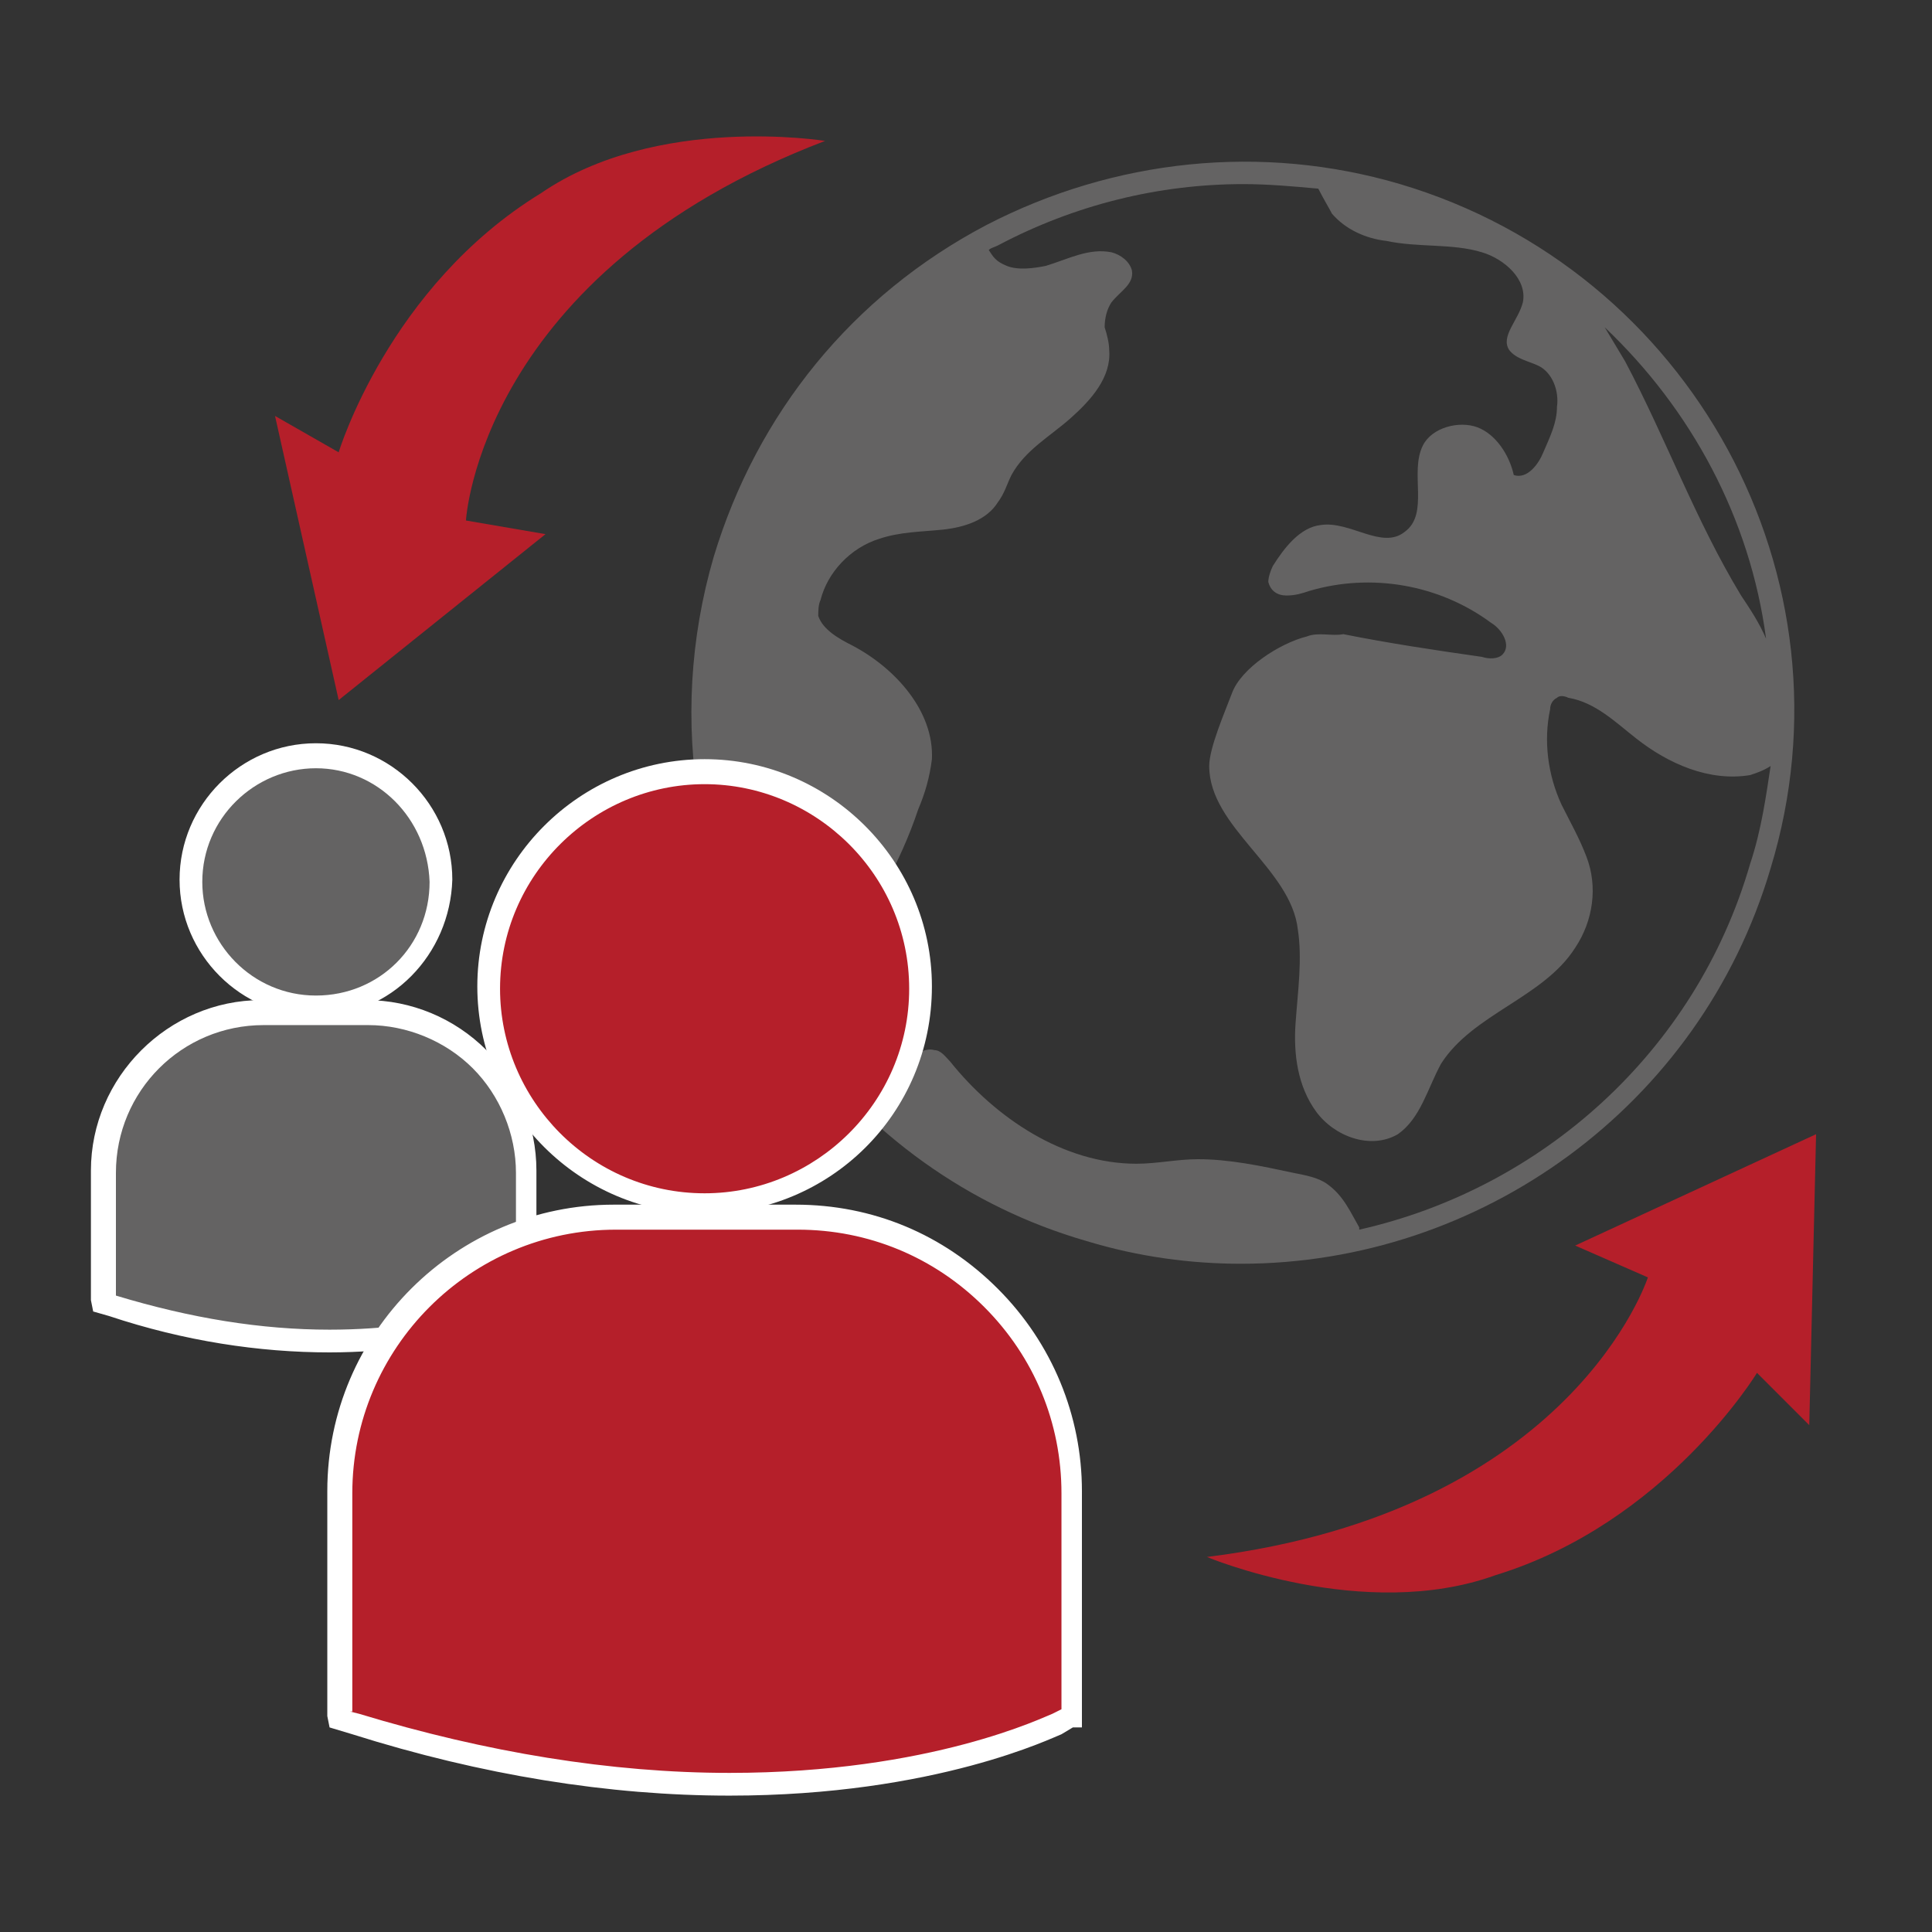 <svg xmlns="http://www.w3.org/2000/svg" xml:space="preserve" id="Ebene_1" x="0" y="0" style="enable-background:new 0 0 85 85" version="1.1" viewBox="0 0 85 85"><rect x="0" y="0" width="85" height="85" fill="#333333" stroke="none"/><style>.st0{fill:#646363}.st1{fill:#fff}.st2{fill:#b51f2a}</style><path d="M13.9 44.2c3 0 5.5-2.4 5.5-5.5 0-3-2.4-5.5-5.5-5.5-3 0-5.5 2.4-5.5 5.5s2.5 5.5 5.5 5.5z" class="st0"/><path d="M13.9 44.7c-3.3 0-6-2.7-6-6s2.7-6 6-6 6 2.7 6 6c-.1 3.3-2.7 6-6 6zm0-10.9c-2.7 0-5 2.2-5 5 0 2.7 2.2 5 5 5s5-2.2 5-5c-.1-2.8-2.3-5-5-5z" class="st1"/><path d="M16.2 44.6h-4.6c-3.9 0-7 3.1-7 7v5.8H5c3.7 1.1 6.9 1.5 9.5 1.5 5.1 0 8.1-1.5 8.3-1.6l.4-.2v-5.7c0-3.7-3.1-6.8-7-6.8z" class="st0"/><path d="M14.5 59.5c-3.1 0-6.4-.5-9.7-1.6l-.7-.2-.1-.5v-5.7c0-4.1 3.4-7.5 7.5-7.5h4.6c2 0 3.9.8 5.3 2.2 1.4 1.4 2.2 3.3 2.2 5.3v6.2h-.4l-.2.2c-.1 0-3.2 1.6-8.5 1.6zM5.1 57c3.3 1 6.4 1.5 9.4 1.5 5.1 0 8-1.4 8.1-1.5l.1-.1v-5.3c0-1.7-.7-3.4-1.9-4.6-1.2-1.2-2.9-1.9-4.6-1.9h-4.6c-3.6 0-6.5 2.9-6.5 6.5V57z" class="st1"/><path d="M61.6 8.1C55.5 6.3 49 7 43.4 9.9c-5.9 3.1-10.1 8.3-12 14.6-2.1 7.2-.8 14.9 3.6 21 3.2 4.4 7.6 7.6 12.8 9.1 2.3.7 4.6 1 6.8 1 10.5 0 20.2-6.9 23.3-17.4 3.9-12.8-3.5-26.3-16.3-30.1zm16.1 20c-.3-.7-.7-1.3-1.1-1.9-2-3.3-3.3-6.9-5.1-10.3l-.9-1.5c3.8 3.6 6.4 8.4 7.1 13.7zm-17.9 26V54c-.4-.7-.7-1.4-1.4-1.9-.4-.3-1-.4-1.5-.5-1.4-.3-2.8-.6-4.2-.6-.9 0-1.8.2-2.7.2-3.2 0-6.2-2-8.2-4.5-.2-.2-.4-.5-.7-.5-.3-.1-.7.1-1 .3-.3.2-.4.6-.6.8-.2.3-.6.6-.9.8-1-1-1.9-2-2.8-3.2-.1-.1-.2-.3-.3-.4.7-2 2.3-3.6 3.4-5.5.6-1.1 1.1-2.2 1.5-3.4.3-.7.5-1.4.6-2.2.1-2.1-1.6-4-3.5-5-.6-.3-1.3-.7-1.5-1.3 0-.2 0-.5.1-.7.3-1.2 1.3-2.3 2.6-2.7.9-.3 1.8-.3 2.8-.4.9-.1 1.9-.4 2.4-1.2.3-.4.4-.8.6-1.2.6-1.1 1.7-1.7 2.6-2.5.9-.8 1.8-1.8 1.7-3 0-.3-.1-.7-.2-1 0-.4.1-.8.3-1.1.4-.5 1-.8.9-1.4-.1-.4-.5-.7-.9-.8-1-.2-1.9.3-2.9.6-.5.1-1.2.2-1.7 0s-.6-.4-.8-.7c.1-.1.2-.1.4-.2C47.3 9 51 8.1 54.7 8.1c1.1 0 2.2.1 3.3.2.2.4.5.9.6 1.1.6.7 1.5 1.1 2.4 1.2 1.4.3 2.9.1 4.2.5 1 .3 2 1.2 1.8 2.2-.2.8-1 1.5-.6 2.1.3.4.9.5 1.3.7.6.3.9 1.1.8 1.8 0 .7-.3 1.3-.6 2-.2.5-.7 1.2-1.3 1-.2-.9-.8-1.8-1.6-2.1s-2 0-2.4.8c-.6 1.2.3 3-.8 3.8-1 .8-2.4-.5-3.7-.3-.9.1-1.6 1-2.1 1.8-.1.2-.2.5-.2.7.1.4.4.6.8.6s.7-.1 1-.2c2.7-.8 5.7-.3 8 1.4.5.3.9 1 .5 1.4-.2.2-.6.2-.9.1-2.1-.3-4.1-.6-6.1-1-.5.1-1.1-.1-1.6.1-1.2.3-2.9 1.4-3.3 2.5-.3.8-1 2.4-1 3.2 0 2.7 3.6 4.5 3.9 7.2.2 1.3 0 2.7-.1 4.1s.1 2.8.9 3.9 2.4 1.7 3.6 1c1-.7 1.3-2 1.9-3.1 1.4-2.2 4.5-2.9 5.9-5.1.8-1.2 1-2.7.5-4-.3-.8-.7-1.5-1.1-2.3-.6-1.3-.8-2.8-.5-4.2 0-.2.1-.4.3-.5.1-.1.3-.1.5 0 1.2.2 2.1 1.1 3 1.8 1.4 1.1 3.2 1.9 5 1.6.3-.1.6-.2.9-.4-.2 1.3-.4 2.8-.9 4.3-2.4 8.3-9.2 14.3-17.2 16.1z" class="st0"/><path d="M31 52.9c5.2 0 9.5-4.2 9.5-9.5 0-5.2-4.2-9.5-9.5-9.5-5.2 0-9.5 4.2-9.5 9.5s4.3 9.5 9.5 9.5z" class="st2"/><path d="M31 53.4c-5.5 0-10-4.5-10-10s4.5-10 10-10 10 4.5 10 10c0 5.6-4.5 10-10 10zm0-18.9c-4.9 0-9 4-9 9 0 4.9 4 9 9 9 4.9 0 9-4 9-9s-4.1-9-9-9z" class="st1"/><path d="M35 53.6h-8c-6.7 0-12.1 5.4-12.1 12.1v10l.7.2c6.4 2 11.9 2.7 16.5 2.7 8.9 0 14.1-2.5 14.4-2.7l.6-.3h.1v-9.8C47.1 59 41.7 53.6 35 53.6z" class="st2"/><path d="M32.1 79c-5.3 0-10.9-.9-16.6-2.7l-1-.3-.1-.5v-9.9c0-7 5.7-12.6 12.6-12.6h8c3.4 0 6.5 1.3 8.9 3.7 2.4 2.4 3.7 5.6 3.7 8.9V76h-.4l-.5.3c-.3.1-5.5 2.7-14.6 2.7zm-16.7-3.7.4.1c5.6 1.7 11.1 2.6 16.3 2.6 8.9 0 13.9-2.5 14.2-2.6l.4-.2v-9.5c0-3.1-1.2-6-3.4-8.2s-5.1-3.4-8.2-3.4h-8c-6.4 0-11.6 5.2-11.6 11.6v9.6z" class="st1"/><path d="M65.8 69.3c-5.8 2.1-12.7-.8-12.7-.8 16.1-2 19.4-12.3 19.4-12.3l-3.2-1.4 10.6-4.9-.3 12.8-2.3-2.3s-4 6.6-11.5 8.9zm-42-60.8C28.9 5 36.3 6.2 36.3 6.2 21.1 12 20.5 22.9 20.5 22.9l3.5.6-9.1 7.3-2.8-12.5 2.8 1.6s2.2-7.3 8.9-11.4zM15 17.6" class="st2"/></svg>